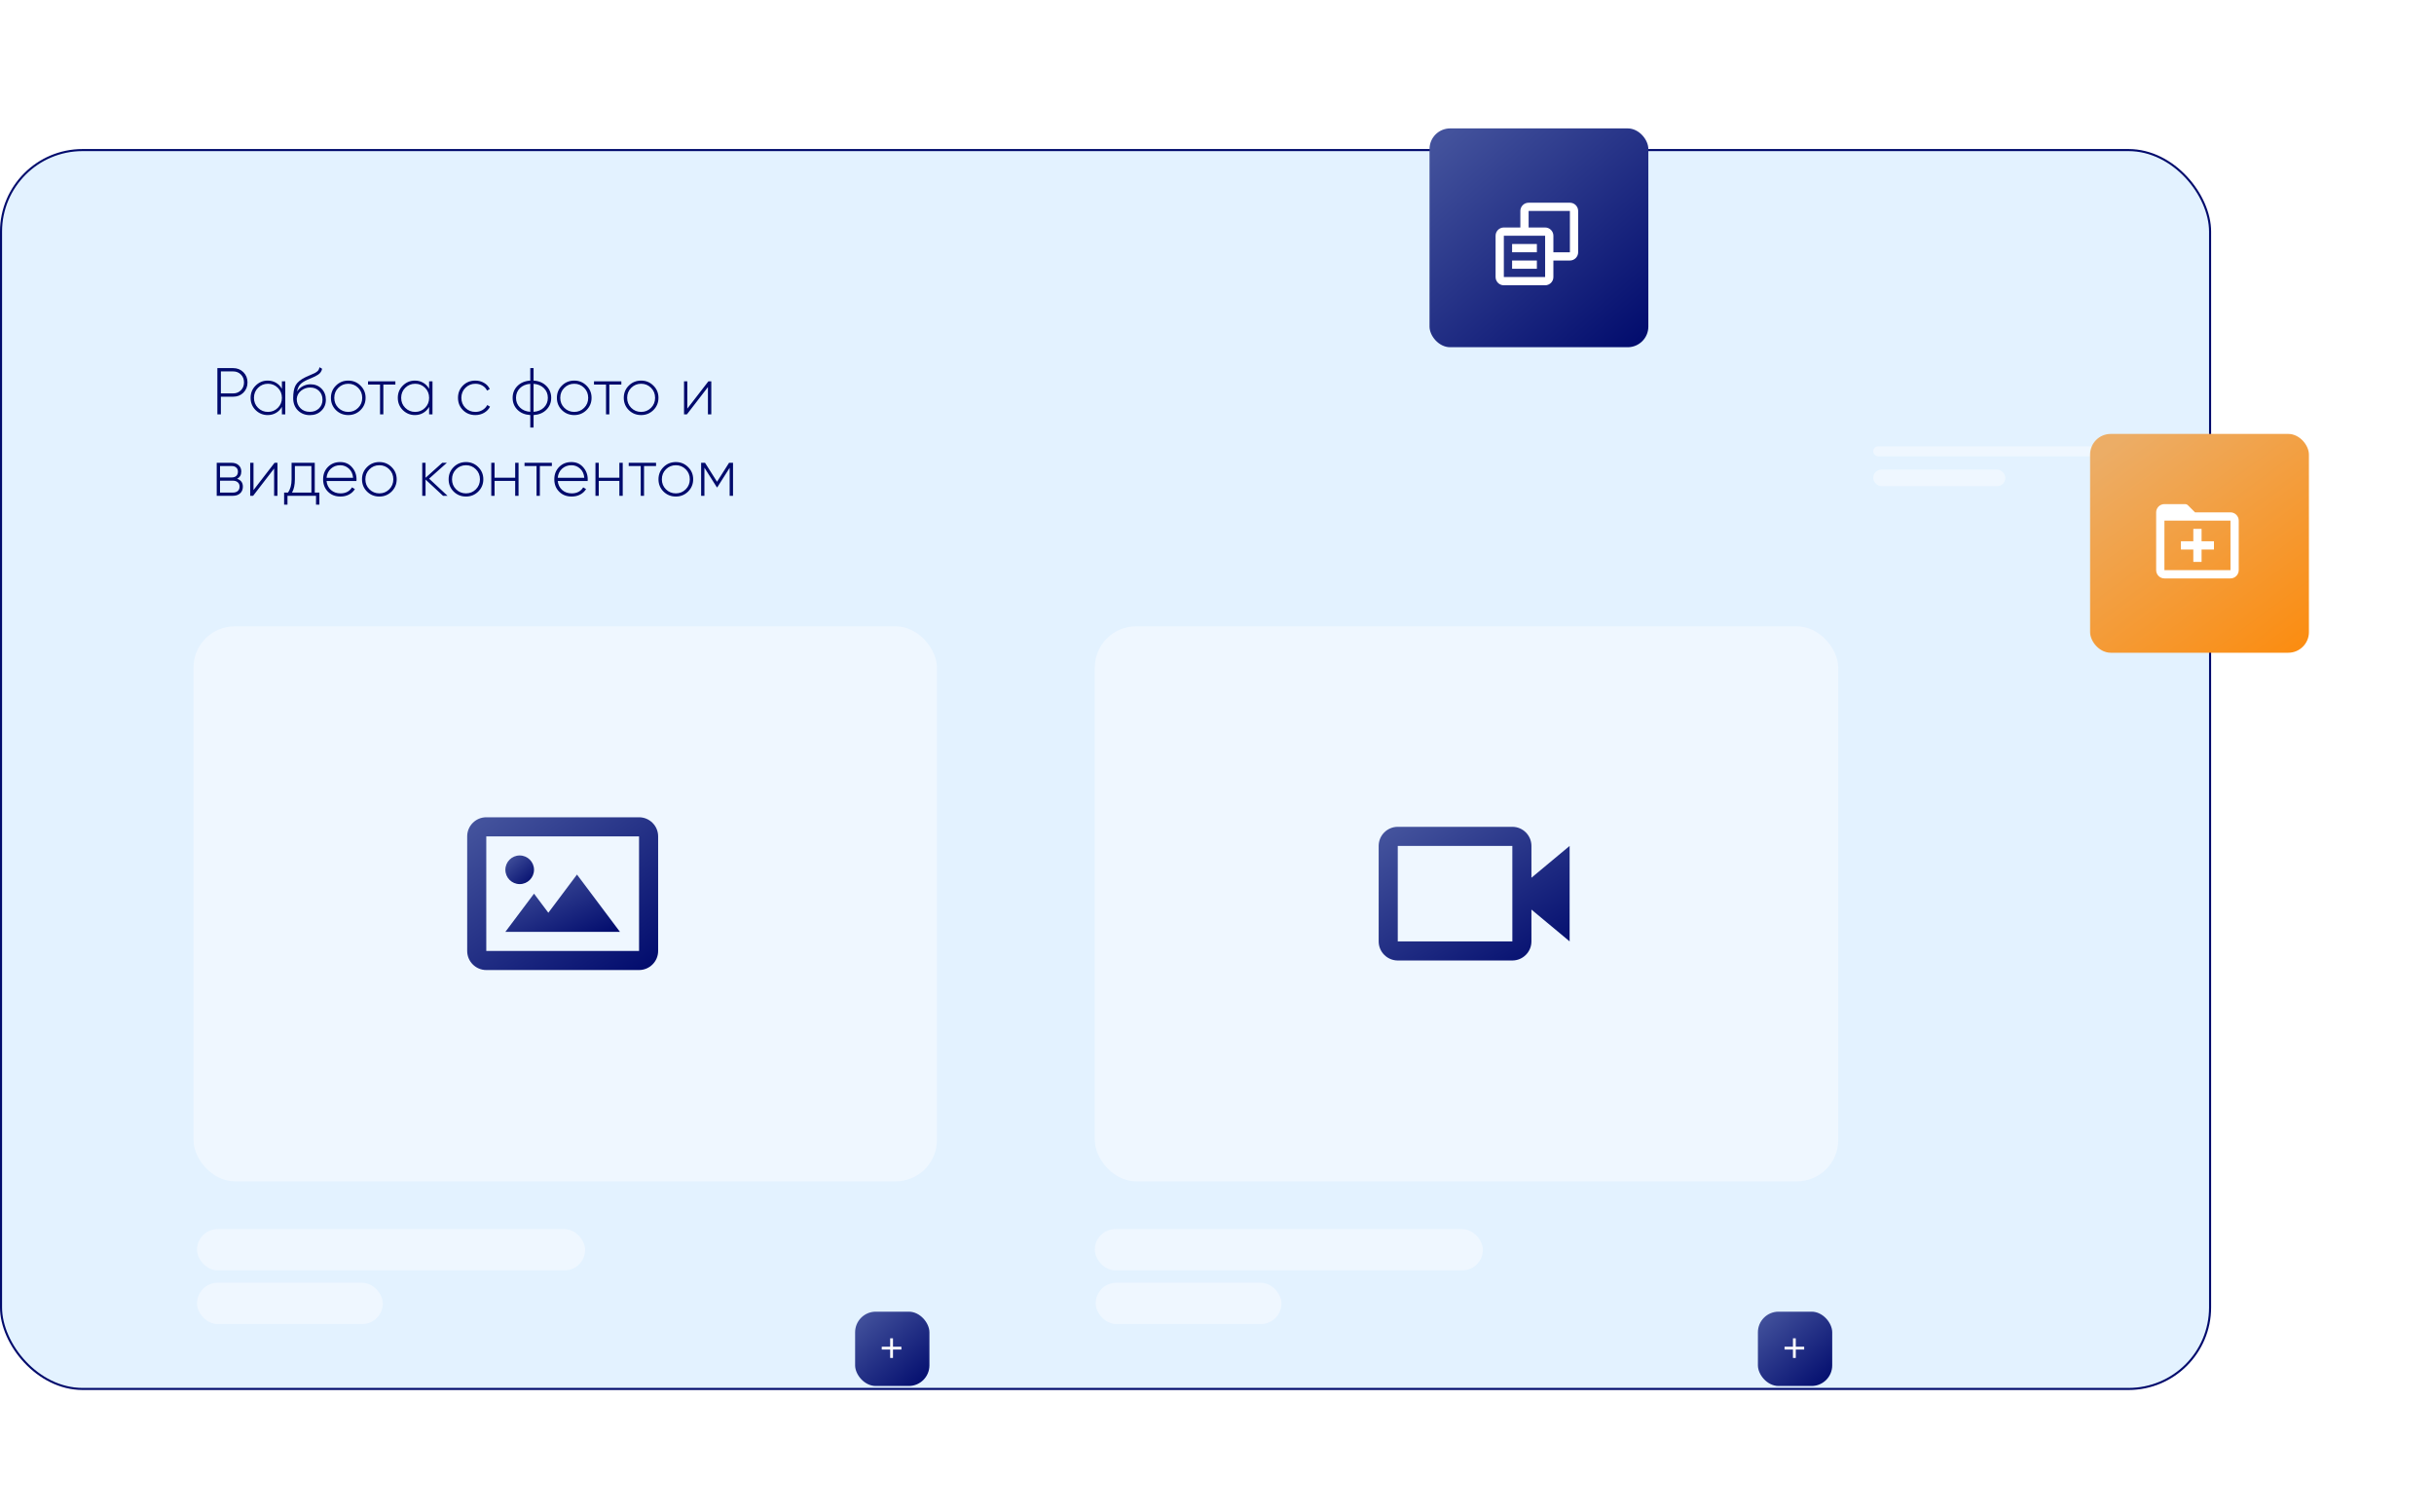 <?xml version="1.0" encoding="UTF-8"?> <svg xmlns="http://www.w3.org/2000/svg" width="478" height="297" viewBox="0 0 478 297" fill="none"> <rect x="0.203" y="29.472" width="433.823" height="243.296" rx="16.013" fill="#E3F2FF" stroke="#000A6C" stroke-width="0.405"></rect> <path d="M42.69 72.29H45.778C46.59 72.29 47.265 72.558 47.801 73.094C48.337 73.63 48.606 74.3 48.606 75.105C48.606 75.909 48.337 76.579 47.801 77.115C47.274 77.643 46.599 77.907 45.778 77.907H43.378V81.37H42.69V72.29ZM43.378 77.258H45.778C46.392 77.258 46.902 77.055 47.308 76.648C47.715 76.242 47.918 75.727 47.918 75.105C47.918 74.473 47.715 73.954 47.308 73.548C46.902 73.141 46.392 72.938 45.778 72.938H43.378V77.258ZM55.363 76.35V74.884H56.024V81.37H55.363V79.904C55.077 80.406 54.693 80.8 54.208 81.085C53.724 81.37 53.179 81.513 52.574 81.513C51.657 81.513 50.865 81.189 50.2 80.54C49.542 79.883 49.214 79.079 49.214 78.127C49.214 77.176 49.542 76.376 50.2 75.727C50.857 75.07 51.648 74.741 52.574 74.741C53.179 74.741 53.724 74.884 54.208 75.169C54.693 75.455 55.077 75.848 55.363 76.35ZM50.667 80.086C51.203 80.622 51.856 80.89 52.626 80.89C53.386 80.89 54.035 80.622 54.571 80.086C55.099 79.558 55.363 78.906 55.363 78.127C55.363 77.349 55.099 76.696 54.571 76.168C54.035 75.632 53.386 75.364 52.626 75.364C51.856 75.364 51.203 75.632 50.667 76.168C50.139 76.696 49.875 77.349 49.875 78.127C49.875 78.906 50.139 79.558 50.667 80.086ZM60.844 81.526C59.919 81.526 59.14 81.219 58.509 80.605C57.886 79.982 57.575 79.178 57.575 78.192C57.575 77.111 57.731 76.276 58.042 75.688C58.371 75.083 59.024 74.542 60.001 74.067L60.675 73.768C61.315 73.5 61.696 73.332 61.817 73.263C62.102 73.107 62.319 72.947 62.466 72.782C62.613 72.609 62.703 72.389 62.738 72.121L63.257 72.419C63.162 72.903 62.907 73.284 62.492 73.561C62.31 73.673 62.111 73.79 61.895 73.911C61.722 74.006 61.462 74.123 61.117 74.261L60.351 74.586C59.703 74.88 59.231 75.191 58.937 75.52C58.643 75.848 58.444 76.302 58.34 76.882C58.634 76.424 59.019 76.073 59.495 75.831C59.971 75.589 60.468 75.468 60.987 75.468C61.852 75.468 62.569 75.753 63.14 76.324C63.711 76.895 63.996 77.621 63.996 78.503C63.996 79.377 63.698 80.099 63.101 80.67C62.522 81.241 61.769 81.526 60.844 81.526ZM60.844 80.877C61.571 80.877 62.167 80.657 62.634 80.216C63.101 79.757 63.335 79.187 63.335 78.503C63.335 77.803 63.11 77.228 62.66 76.778C62.211 76.328 61.627 76.103 60.909 76.103C60.252 76.103 59.659 76.311 59.132 76.726C58.613 77.141 58.327 77.677 58.276 78.335C58.276 79.07 58.518 79.68 59.002 80.164C59.478 80.64 60.092 80.877 60.844 80.877ZM68.398 81.513C67.447 81.513 66.638 81.189 65.972 80.54C65.315 79.883 64.986 79.079 64.986 78.127C64.986 77.176 65.315 76.376 65.972 75.727C66.629 75.07 67.438 74.741 68.398 74.741C69.341 74.741 70.141 75.07 70.798 75.727C71.464 76.376 71.797 77.176 71.797 78.127C71.797 79.07 71.464 79.874 70.798 80.54C70.132 81.189 69.332 81.513 68.398 81.513ZM66.439 80.086C66.975 80.622 67.628 80.89 68.398 80.89C69.159 80.89 69.808 80.622 70.344 80.086C70.871 79.558 71.135 78.906 71.135 78.127C71.135 77.349 70.871 76.696 70.344 76.168C69.808 75.632 69.159 75.364 68.398 75.364C67.628 75.364 66.975 75.632 66.439 76.168C65.912 76.696 65.648 77.349 65.648 78.127C65.648 78.906 65.912 79.558 66.439 80.086ZM72.274 74.884H77.645V75.52H75.284V81.37H74.635V75.52H72.274V74.884ZM84.272 76.35V74.884H84.934V81.37H84.272V79.904C83.987 80.406 83.602 80.8 83.118 81.085C82.634 81.37 82.089 81.513 81.483 81.513C80.567 81.513 79.775 81.189 79.109 80.54C78.452 79.883 78.123 79.079 78.123 78.127C78.123 77.176 78.452 76.376 79.109 75.727C79.767 75.07 80.558 74.741 81.483 74.741C82.089 74.741 82.634 74.884 83.118 75.169C83.602 75.455 83.987 75.848 84.272 76.35ZM79.576 80.086C80.113 80.622 80.766 80.89 81.535 80.89C82.296 80.89 82.945 80.622 83.481 80.086C84.009 79.558 84.272 78.906 84.272 78.127C84.272 77.349 84.009 76.696 83.481 76.168C82.945 75.632 82.296 75.364 81.535 75.364C80.766 75.364 80.113 75.632 79.576 76.168C79.049 76.696 78.785 77.349 78.785 78.127C78.785 78.906 79.049 79.558 79.576 80.086ZM93.355 81.513C92.378 81.513 91.565 81.189 90.916 80.54C90.268 79.891 89.943 79.087 89.943 78.127C89.943 77.167 90.268 76.363 90.916 75.714C91.565 75.066 92.378 74.741 93.355 74.741C93.986 74.741 94.557 74.893 95.067 75.195C95.578 75.489 95.95 75.892 96.183 76.402L95.651 76.713C95.461 76.298 95.158 75.969 94.743 75.727C94.337 75.485 93.874 75.364 93.355 75.364C92.585 75.364 91.932 75.632 91.396 76.168C90.869 76.696 90.605 77.349 90.605 78.127C90.605 78.914 90.869 79.572 91.396 80.099C91.924 80.627 92.577 80.89 93.355 80.89C93.874 80.89 94.337 80.769 94.743 80.527C95.158 80.285 95.474 79.956 95.69 79.541L96.235 79.865C95.975 80.367 95.586 80.769 95.067 81.072C94.549 81.366 93.978 81.513 93.355 81.513ZM104.786 81.513V83.965H104.137V81.513C103.082 81.444 102.243 81.098 101.621 80.475C100.989 79.844 100.674 79.061 100.674 78.127C100.674 77.202 100.989 76.424 101.621 75.792C102.252 75.161 103.091 74.811 104.137 74.741V72.29H104.786V74.741C105.815 74.802 106.65 75.152 107.29 75.792C107.93 76.432 108.25 77.21 108.25 78.127C108.25 79.053 107.93 79.835 107.29 80.475C106.667 81.098 105.832 81.444 104.786 81.513ZM104.137 80.877V75.377C103.281 75.446 102.602 75.732 102.101 76.233C101.59 76.743 101.335 77.375 101.335 78.127C101.335 78.88 101.59 79.511 102.101 80.021C102.602 80.523 103.281 80.808 104.137 80.877ZM104.786 75.377V80.877C105.642 80.808 106.321 80.523 106.823 80.021C107.333 79.511 107.588 78.88 107.588 78.127C107.588 77.375 107.333 76.743 106.823 76.233C106.321 75.732 105.642 75.446 104.786 75.377ZM112.776 81.513C111.825 81.513 111.016 81.189 110.35 80.54C109.693 79.883 109.364 79.079 109.364 78.127C109.364 77.176 109.693 76.376 110.35 75.727C111.007 75.07 111.816 74.741 112.776 74.741C113.719 74.741 114.519 75.07 115.176 75.727C115.842 76.376 116.175 77.176 116.175 78.127C116.175 79.07 115.842 79.874 115.176 80.54C114.51 81.189 113.71 81.513 112.776 81.513ZM110.817 80.086C111.353 80.622 112.006 80.89 112.776 80.89C113.537 80.89 114.186 80.622 114.722 80.086C115.249 79.558 115.513 78.906 115.513 78.127C115.513 77.349 115.249 76.696 114.722 76.168C114.186 75.632 113.537 75.364 112.776 75.364C112.006 75.364 111.353 75.632 110.817 76.168C110.29 76.696 110.026 77.349 110.026 78.127C110.026 78.906 110.29 79.558 110.817 80.086ZM116.652 74.884H122.023V75.52H119.662V81.37H119.013V75.52H116.652V74.884ZM125.913 81.513C124.962 81.513 124.153 81.189 123.487 80.54C122.83 79.883 122.502 79.079 122.502 78.127C122.502 77.176 122.83 76.376 123.487 75.727C124.145 75.07 124.953 74.741 125.913 74.741C126.856 74.741 127.656 75.07 128.313 75.727C128.979 76.376 129.312 77.176 129.312 78.127C129.312 79.07 128.979 79.874 128.313 80.54C127.647 81.189 126.847 81.513 125.913 81.513ZM123.955 80.086C124.491 80.622 125.144 80.89 125.913 80.89C126.674 80.89 127.323 80.622 127.859 80.086C128.387 79.558 128.651 78.906 128.651 78.127C128.651 77.349 128.387 76.696 127.859 76.168C127.323 75.632 126.674 75.364 125.913 75.364C125.144 75.364 124.491 75.632 123.955 76.168C123.427 76.696 123.163 77.349 123.163 78.127C123.163 78.906 123.427 79.558 123.955 80.086ZM134.98 80.242L139.119 74.884H139.689V81.37H139.028V76.013L134.903 81.37H134.332V74.884H134.98V80.242ZM46.556 94.023C47.317 94.266 47.697 94.784 47.697 95.58C47.697 96.116 47.52 96.549 47.166 96.877C46.82 97.206 46.331 97.37 45.7 97.37H42.56V90.884H45.453C46.059 90.884 46.53 91.044 46.867 91.364C47.213 91.675 47.386 92.082 47.386 92.584C47.386 93.275 47.109 93.755 46.556 94.023ZM45.453 91.52H43.209V93.764H45.453C45.868 93.764 46.184 93.665 46.4 93.466C46.616 93.267 46.724 92.986 46.724 92.622C46.724 92.276 46.612 92.008 46.387 91.818C46.171 91.619 45.86 91.52 45.453 91.52ZM43.209 96.735H45.7C46.132 96.735 46.465 96.631 46.699 96.423C46.932 96.216 47.049 95.926 47.049 95.554C47.049 95.191 46.928 94.91 46.686 94.711C46.452 94.503 46.123 94.4 45.7 94.4H43.209V96.735ZM49.784 96.242L53.922 90.884H54.493V97.37H53.831V92.013L49.706 97.37H49.135V90.884H49.784V96.242ZM61.815 90.884V96.735H62.723V99.109H62.061V97.37H56.457V99.109H55.795V96.735H56.548C57.023 96.095 57.261 95.225 57.261 94.127V90.884H61.815ZM57.352 96.735H61.153V91.52H57.91V94.127C57.91 95.2 57.724 96.069 57.352 96.735ZM66.813 90.741C67.764 90.741 68.534 91.079 69.122 91.753C69.719 92.428 70.017 93.228 70.017 94.153C70.017 94.17 70.013 94.222 70.004 94.309C70.004 94.395 70.004 94.447 70.004 94.465H64.128C64.206 95.191 64.495 95.779 64.997 96.229C65.499 96.67 66.126 96.89 66.878 96.89C67.388 96.89 67.838 96.787 68.227 96.579C68.616 96.363 68.915 96.073 69.122 95.71L69.693 96.047C69.425 96.497 69.04 96.856 68.538 97.124C68.046 97.383 67.488 97.513 66.865 97.513C65.862 97.513 65.044 97.197 64.413 96.566C63.773 95.926 63.453 95.113 63.453 94.127C63.453 93.159 63.764 92.354 64.387 91.714C65.027 91.066 65.836 90.741 66.813 90.741ZM66.813 91.364C66.087 91.364 65.473 91.593 64.971 92.052C64.478 92.51 64.197 93.102 64.128 93.829H69.343C69.274 93.059 68.997 92.458 68.513 92.026C68.028 91.585 67.462 91.364 66.813 91.364ZM74.504 97.513C73.553 97.513 72.744 97.189 72.078 96.54C71.421 95.883 71.092 95.079 71.092 94.127C71.092 93.176 71.421 92.376 72.078 91.727C72.736 91.07 73.544 90.741 74.504 90.741C75.447 90.741 76.247 91.07 76.904 91.727C77.57 92.376 77.903 93.176 77.903 94.127C77.903 95.07 77.57 95.874 76.904 96.54C76.238 97.189 75.438 97.513 74.504 97.513ZM72.545 96.086C73.082 96.622 73.734 96.89 74.504 96.89C75.265 96.89 75.914 96.622 76.45 96.086C76.978 95.558 77.241 94.906 77.241 94.127C77.241 93.349 76.978 92.696 76.45 92.168C75.914 91.632 75.265 91.364 74.504 91.364C73.734 91.364 73.082 91.632 72.545 92.168C72.018 92.696 71.754 93.349 71.754 94.127C71.754 94.906 72.018 95.558 72.545 96.086ZM84.272 93.998L87.891 97.37H87.009L83.571 94.179V97.37H82.922V90.884H83.571V93.829L86.853 90.884H87.761L84.272 93.998ZM91.518 97.513C90.567 97.513 89.758 97.189 89.092 96.54C88.435 95.883 88.106 95.079 88.106 94.127C88.106 93.176 88.435 92.376 89.092 91.727C89.749 91.07 90.558 90.741 91.518 90.741C92.461 90.741 93.261 91.07 93.918 91.727C94.584 92.376 94.917 93.176 94.917 94.127C94.917 95.07 94.584 95.874 93.918 96.54C93.252 97.189 92.452 97.513 91.518 97.513ZM89.559 96.086C90.095 96.622 90.748 96.89 91.518 96.89C92.279 96.89 92.928 96.622 93.464 96.086C93.992 95.558 94.255 94.906 94.255 94.127C94.255 93.349 93.992 92.696 93.464 92.168C92.928 91.632 92.279 91.364 91.518 91.364C90.748 91.364 90.095 91.632 89.559 92.168C89.032 92.696 88.768 93.349 88.768 94.127C88.768 94.906 89.032 95.558 89.559 96.086ZM101.174 93.816V90.884H101.836V97.37H101.174V94.439H97.127V97.37H96.478V90.884H97.127V93.816H101.174ZM103.008 90.884H108.379V91.52H106.018V97.37H105.369V91.52H103.008V90.884ZM112.217 90.741C113.169 90.741 113.938 91.079 114.527 91.753C115.123 92.428 115.422 93.228 115.422 94.153C115.422 94.17 115.417 94.222 115.409 94.309C115.409 94.395 115.409 94.447 115.409 94.465H109.532C109.61 95.191 109.9 95.779 110.401 96.229C110.903 96.67 111.53 96.89 112.282 96.89C112.793 96.89 113.242 96.787 113.631 96.579C114.021 96.363 114.319 96.073 114.527 95.71L115.097 96.047C114.829 96.497 114.444 96.856 113.943 97.124C113.45 97.383 112.892 97.513 112.269 97.513C111.266 97.513 110.449 97.197 109.817 96.566C109.177 95.926 108.857 95.113 108.857 94.127C108.857 93.159 109.169 92.354 109.792 91.714C110.431 91.066 111.24 90.741 112.217 90.741ZM112.217 91.364C111.491 91.364 110.877 91.593 110.375 92.052C109.882 92.51 109.601 93.102 109.532 93.829H114.747C114.678 93.059 114.401 92.458 113.917 92.026C113.433 91.585 112.866 91.364 112.217 91.364ZM121.634 93.816V90.884H122.295V97.37H121.634V94.439H117.586V97.37H116.938V90.884H117.586V93.816H121.634ZM123.468 90.884H128.839V91.52H126.478V97.37H125.829V91.52H123.468V90.884ZM132.729 97.513C131.778 97.513 130.969 97.189 130.303 96.54C129.646 95.883 129.317 95.079 129.317 94.127C129.317 93.176 129.646 92.376 130.303 91.727C130.96 91.07 131.769 90.741 132.729 90.741C133.672 90.741 134.472 91.07 135.129 91.727C135.795 92.376 136.128 93.176 136.128 94.127C136.128 95.07 135.795 95.874 135.129 96.54C134.463 97.189 133.663 97.513 132.729 97.513ZM130.77 96.086C131.306 96.622 131.959 96.89 132.729 96.89C133.49 96.89 134.139 96.622 134.675 96.086C135.203 95.558 135.466 94.906 135.466 94.127C135.466 93.349 135.203 92.696 134.675 92.168C134.139 91.632 133.49 91.364 132.729 91.364C131.959 91.364 131.306 91.632 130.77 92.168C130.243 92.696 129.979 93.349 129.979 94.127C129.979 94.906 130.243 95.558 130.77 96.086ZM143.176 90.884H143.955V97.37H143.293V91.87L140.867 95.697H140.776L138.338 91.844V97.37H137.689V90.884H138.454L140.815 94.607L143.176 90.884Z" fill="#000A6C"></path> <rect x="367.872" y="87.657" width="45.404" height="1.955" rx="0.977" fill="#EFF7FF"></rect> <rect x="367.872" y="92.218" width="25.945" height="3.258" rx="1.622" fill="#EFF7FF"></rect> <rect x="38.691" y="241.376" width="76.214" height="8.108" rx="4.054" fill="#EFF7FF"></rect> <rect x="215" y="241.376" width="76.214" height="8.108" rx="4.054" fill="#EFF7FF"></rect> <rect x="38.691" y="251.916" width="36.486" height="8.108" rx="4.054" fill="#EFF7FF"></rect> <rect x="215.174" y="251.916" width="36.486" height="8.108" rx="4.054" fill="#EFF7FF"></rect> <rect x="38" y="123" width="146" height="109" rx="8.108" fill="#EFF7FF"></rect> <rect x="215" y="123" width="146" height="109" rx="8.108" fill="#EFF7FF"></rect> <g filter="url(#filter0_d_105_128)"> <rect x="167.931" y="241.376" width="14.594" height="14.594" rx="4.054" fill="url(#paint0_linear_105_128)"></rect> <path d="M177.018 248.26H175.366V246.608H174.816V248.26H173.163V248.811H174.816V250.463H175.366V248.811H177.018V248.26Z" fill="white"></path> </g> <g filter="url(#filter1_d_105_128)"> <rect x="345.226" y="241.376" width="14.594" height="14.594" rx="4.054" fill="url(#paint1_linear_105_128)"></rect> <path d="M354.313 248.26H352.66V246.608H352.11V248.26H350.458V248.811H352.11V250.463H352.66V248.811H354.313V248.26Z" fill="white"></path> </g> <g filter="url(#filter2_d_105_128)"> <rect x="280.737" y="9" width="42.972" height="42.972" rx="4.054" fill="url(#paint2_linear_105_128)"></rect> <path d="M308.304 23.594H300.196C299.302 23.594 298.574 24.322 298.574 25.216V28.459H295.331C294.437 28.459 293.71 29.186 293.71 30.081V38.188C293.71 39.083 294.437 39.81 295.331 39.81H303.439C304.333 39.81 305.061 39.083 305.061 38.188V34.945H308.304C309.198 34.945 309.925 34.218 309.925 33.324V25.216C309.925 24.322 309.198 23.594 308.304 23.594ZM295.331 38.188V30.081H303.439L303.441 38.188H295.331ZM308.304 33.324H305.061V30.081C305.061 29.186 304.333 28.459 303.439 28.459H300.196V25.216H308.304V33.324Z" fill="white"></path> <path d="M296.953 31.702H301.817V33.324H296.953V31.702ZM296.953 34.945H301.817V36.567H296.953V34.945Z" fill="white"></path> </g> <g filter="url(#filter3_d_105_128)"> <rect x="410.463" y="68.999" width="42.972" height="42.972" rx="4.054" fill="url(#paint3_linear_105_128)"></rect> <path d="M432.355 87.647H430.733V90.079H428.301V91.701H430.733V94.133H432.355V91.701H434.787V90.079H432.355V87.647Z" fill="white"></path> <path d="M438.03 84.403H431.069L429.685 83.019C429.61 82.944 429.52 82.884 429.422 82.843C429.324 82.803 429.218 82.782 429.112 82.782H425.058C424.163 82.782 423.436 83.509 423.436 84.403V95.754C423.436 96.649 424.163 97.376 425.058 97.376H438.03C438.925 97.376 439.652 96.649 439.652 95.754V86.025C439.652 85.131 438.925 84.403 438.03 84.403ZM425.058 95.754V86.025H438.03L438.032 95.754H425.058Z" fill="white"></path> </g> <path d="M102.061 173.625C103.614 173.625 104.873 172.366 104.873 170.812C104.873 169.259 103.614 168 102.061 168C100.507 168 99.248 169.259 99.248 170.812C99.248 172.366 100.507 173.625 102.061 173.625Z" fill="url(#paint4_linear_105_128)"></path> <path d="M107.686 179.25L104.873 175.5L99.248 183H121.748L113.311 171.75L107.686 179.25Z" fill="url(#paint5_linear_105_128)"></path> <path d="M125.498 160.5H95.498C93.43 160.5 91.748 162.182 91.748 164.25V186.75C91.748 188.818 93.43 190.5 95.498 190.5H125.498C127.566 190.5 129.248 188.818 129.248 186.75V164.25C129.248 162.182 127.566 160.5 125.498 160.5ZM95.498 186.75V164.25H125.498L125.502 186.75H95.498V186.75Z" fill="url(#paint6_linear_105_128)"></path> <path d="M300.75 166.125C300.75 164.057 299.068 162.375 297 162.375H274.5C272.432 162.375 270.75 164.057 270.75 166.125V184.875C270.75 186.943 272.432 188.625 274.5 188.625H297C299.068 188.625 300.75 186.943 300.75 184.875V178.626L308.25 184.875V166.125L300.75 172.374V166.125ZM297.004 184.875H274.5V166.125H297L297.002 175.498L297 175.5L297.002 175.502L297.004 184.875V184.875Z" fill="url(#paint7_linear_105_128)"></path> <defs> <filter id="filter0_d_105_128" x="143.608" y="233.268" width="63.242" height="63.242" filterUnits="userSpaceOnUse" color-interpolation-filters="sRGB"> <feFlood flood-opacity="0" result="BackgroundImageFix"></feFlood> <feColorMatrix in="SourceAlpha" type="matrix" values="0 0 0 0 0 0 0 0 0 0 0 0 0 0 0 0 0 0 127 0" result="hardAlpha"></feColorMatrix> <feOffset dy="16.216"></feOffset> <feGaussianBlur stdDeviation="12.162"></feGaussianBlur> <feComposite in2="hardAlpha" operator="out"></feComposite> <feColorMatrix type="matrix" values="0 0 0 0 0 0 0 0 0 0.039 0 0 0 0 0.424 0 0 0 0.19 0"></feColorMatrix> <feBlend mode="normal" in2="BackgroundImageFix" result="effect1_dropShadow_105_128"></feBlend> <feBlend mode="normal" in="SourceGraphic" in2="effect1_dropShadow_105_128" result="shape"></feBlend> </filter> <filter id="filter1_d_105_128" x="320.902" y="233.268" width="63.242" height="63.242" filterUnits="userSpaceOnUse" color-interpolation-filters="sRGB"> <feFlood flood-opacity="0" result="BackgroundImageFix"></feFlood> <feColorMatrix in="SourceAlpha" type="matrix" values="0 0 0 0 0 0 0 0 0 0 0 0 0 0 0 0 0 0 127 0" result="hardAlpha"></feColorMatrix> <feOffset dy="16.216"></feOffset> <feGaussianBlur stdDeviation="12.162"></feGaussianBlur> <feComposite in2="hardAlpha" operator="out"></feComposite> <feColorMatrix type="matrix" values="0 0 0 0 0 0 0 0 0 0.039 0 0 0 0 0.424 0 0 0 0.19 0"></feColorMatrix> <feBlend mode="normal" in2="BackgroundImageFix" result="effect1_dropShadow_105_128"></feBlend> <feBlend mode="normal" in="SourceGraphic" in2="effect1_dropShadow_105_128" result="shape"></feBlend> </filter> <filter id="filter2_d_105_128" x="256.413" y="0.892" width="91.619" height="91.619" filterUnits="userSpaceOnUse" color-interpolation-filters="sRGB"> <feFlood flood-opacity="0" result="BackgroundImageFix"></feFlood> <feColorMatrix in="SourceAlpha" type="matrix" values="0 0 0 0 0 0 0 0 0 0 0 0 0 0 0 0 0 0 127 0" result="hardAlpha"></feColorMatrix> <feOffset dy="16.216"></feOffset> <feGaussianBlur stdDeviation="12.162"></feGaussianBlur> <feComposite in2="hardAlpha" operator="out"></feComposite> <feColorMatrix type="matrix" values="0 0 0 0 0 0 0 0 0 0.039 0 0 0 0 0.424 0 0 0 0.19 0"></feColorMatrix> <feBlend mode="normal" in2="BackgroundImageFix" result="effect1_dropShadow_105_128"></feBlend> <feBlend mode="normal" in="SourceGraphic" in2="effect1_dropShadow_105_128" result="shape"></feBlend> </filter> <filter id="filter3_d_105_128" x="386.14" y="60.891" width="91.619" height="91.619" filterUnits="userSpaceOnUse" color-interpolation-filters="sRGB"> <feFlood flood-opacity="0" result="BackgroundImageFix"></feFlood> <feColorMatrix in="SourceAlpha" type="matrix" values="0 0 0 0 0 0 0 0 0 0 0 0 0 0 0 0 0 0 127 0" result="hardAlpha"></feColorMatrix> <feOffset dy="16.216"></feOffset> <feGaussianBlur stdDeviation="12.162"></feGaussianBlur> <feComposite in2="hardAlpha" operator="out"></feComposite> <feColorMatrix type="matrix" values="0 0 0 0 0 0 0 0 0 0.039 0 0 0 0 0.424 0 0 0 0.19 0"></feColorMatrix> <feBlend mode="normal" in2="BackgroundImageFix" result="effect1_dropShadow_105_128"></feBlend> <feBlend mode="normal" in="SourceGraphic" in2="effect1_dropShadow_105_128" result="shape"></feBlend> </filter> <linearGradient id="paint0_linear_105_128" x1="169.584" y1="241.376" x2="182.526" y2="255.97" gradientUnits="userSpaceOnUse"> <stop stop-color="#43529C"></stop> <stop offset="1" stop-color="#000A6C"></stop> </linearGradient> <linearGradient id="paint1_linear_105_128" x1="346.878" y1="241.376" x2="359.82" y2="255.97" gradientUnits="userSpaceOnUse"> <stop stop-color="#43529C"></stop> <stop offset="1" stop-color="#000A6C"></stop> </linearGradient> <linearGradient id="paint2_linear_105_128" x1="285.602" y1="9" x2="323.709" y2="51.972" gradientUnits="userSpaceOnUse"> <stop stop-color="#43529C"></stop> <stop offset="1" stop-color="#000A6C"></stop> </linearGradient> <linearGradient id="paint3_linear_105_128" x1="417.761" y1="68.999" x2="449.381" y2="111.97" gradientUnits="userSpaceOnUse"> <stop stop-color="#ECAD66"></stop> <stop offset="1" stop-color="#FB8D12"></stop> </linearGradient> <linearGradient id="paint4_linear_105_128" x1="99.885" y1="168" x2="104.873" y2="173.625" gradientUnits="userSpaceOnUse"> <stop stop-color="#43529C"></stop> <stop offset="1" stop-color="#000A6C"></stop> </linearGradient> <linearGradient id="paint5_linear_105_128" x1="101.795" y1="171.75" x2="109.242" y2="188.545" gradientUnits="userSpaceOnUse"> <stop stop-color="#43529C"></stop> <stop offset="1" stop-color="#000A6C"></stop> </linearGradient> <linearGradient id="paint6_linear_105_128" x1="95.993" y1="160.5" x2="121.285" y2="196.15" gradientUnits="userSpaceOnUse"> <stop stop-color="#43529C"></stop> <stop offset="1" stop-color="#000A6C"></stop> </linearGradient> <linearGradient id="paint7_linear_105_128" x1="274.995" y1="162.375" x2="296.008" y2="196.225" gradientUnits="userSpaceOnUse"> <stop stop-color="#43529C"></stop> <stop offset="1" stop-color="#000A6C"></stop> </linearGradient> </defs> </svg> 